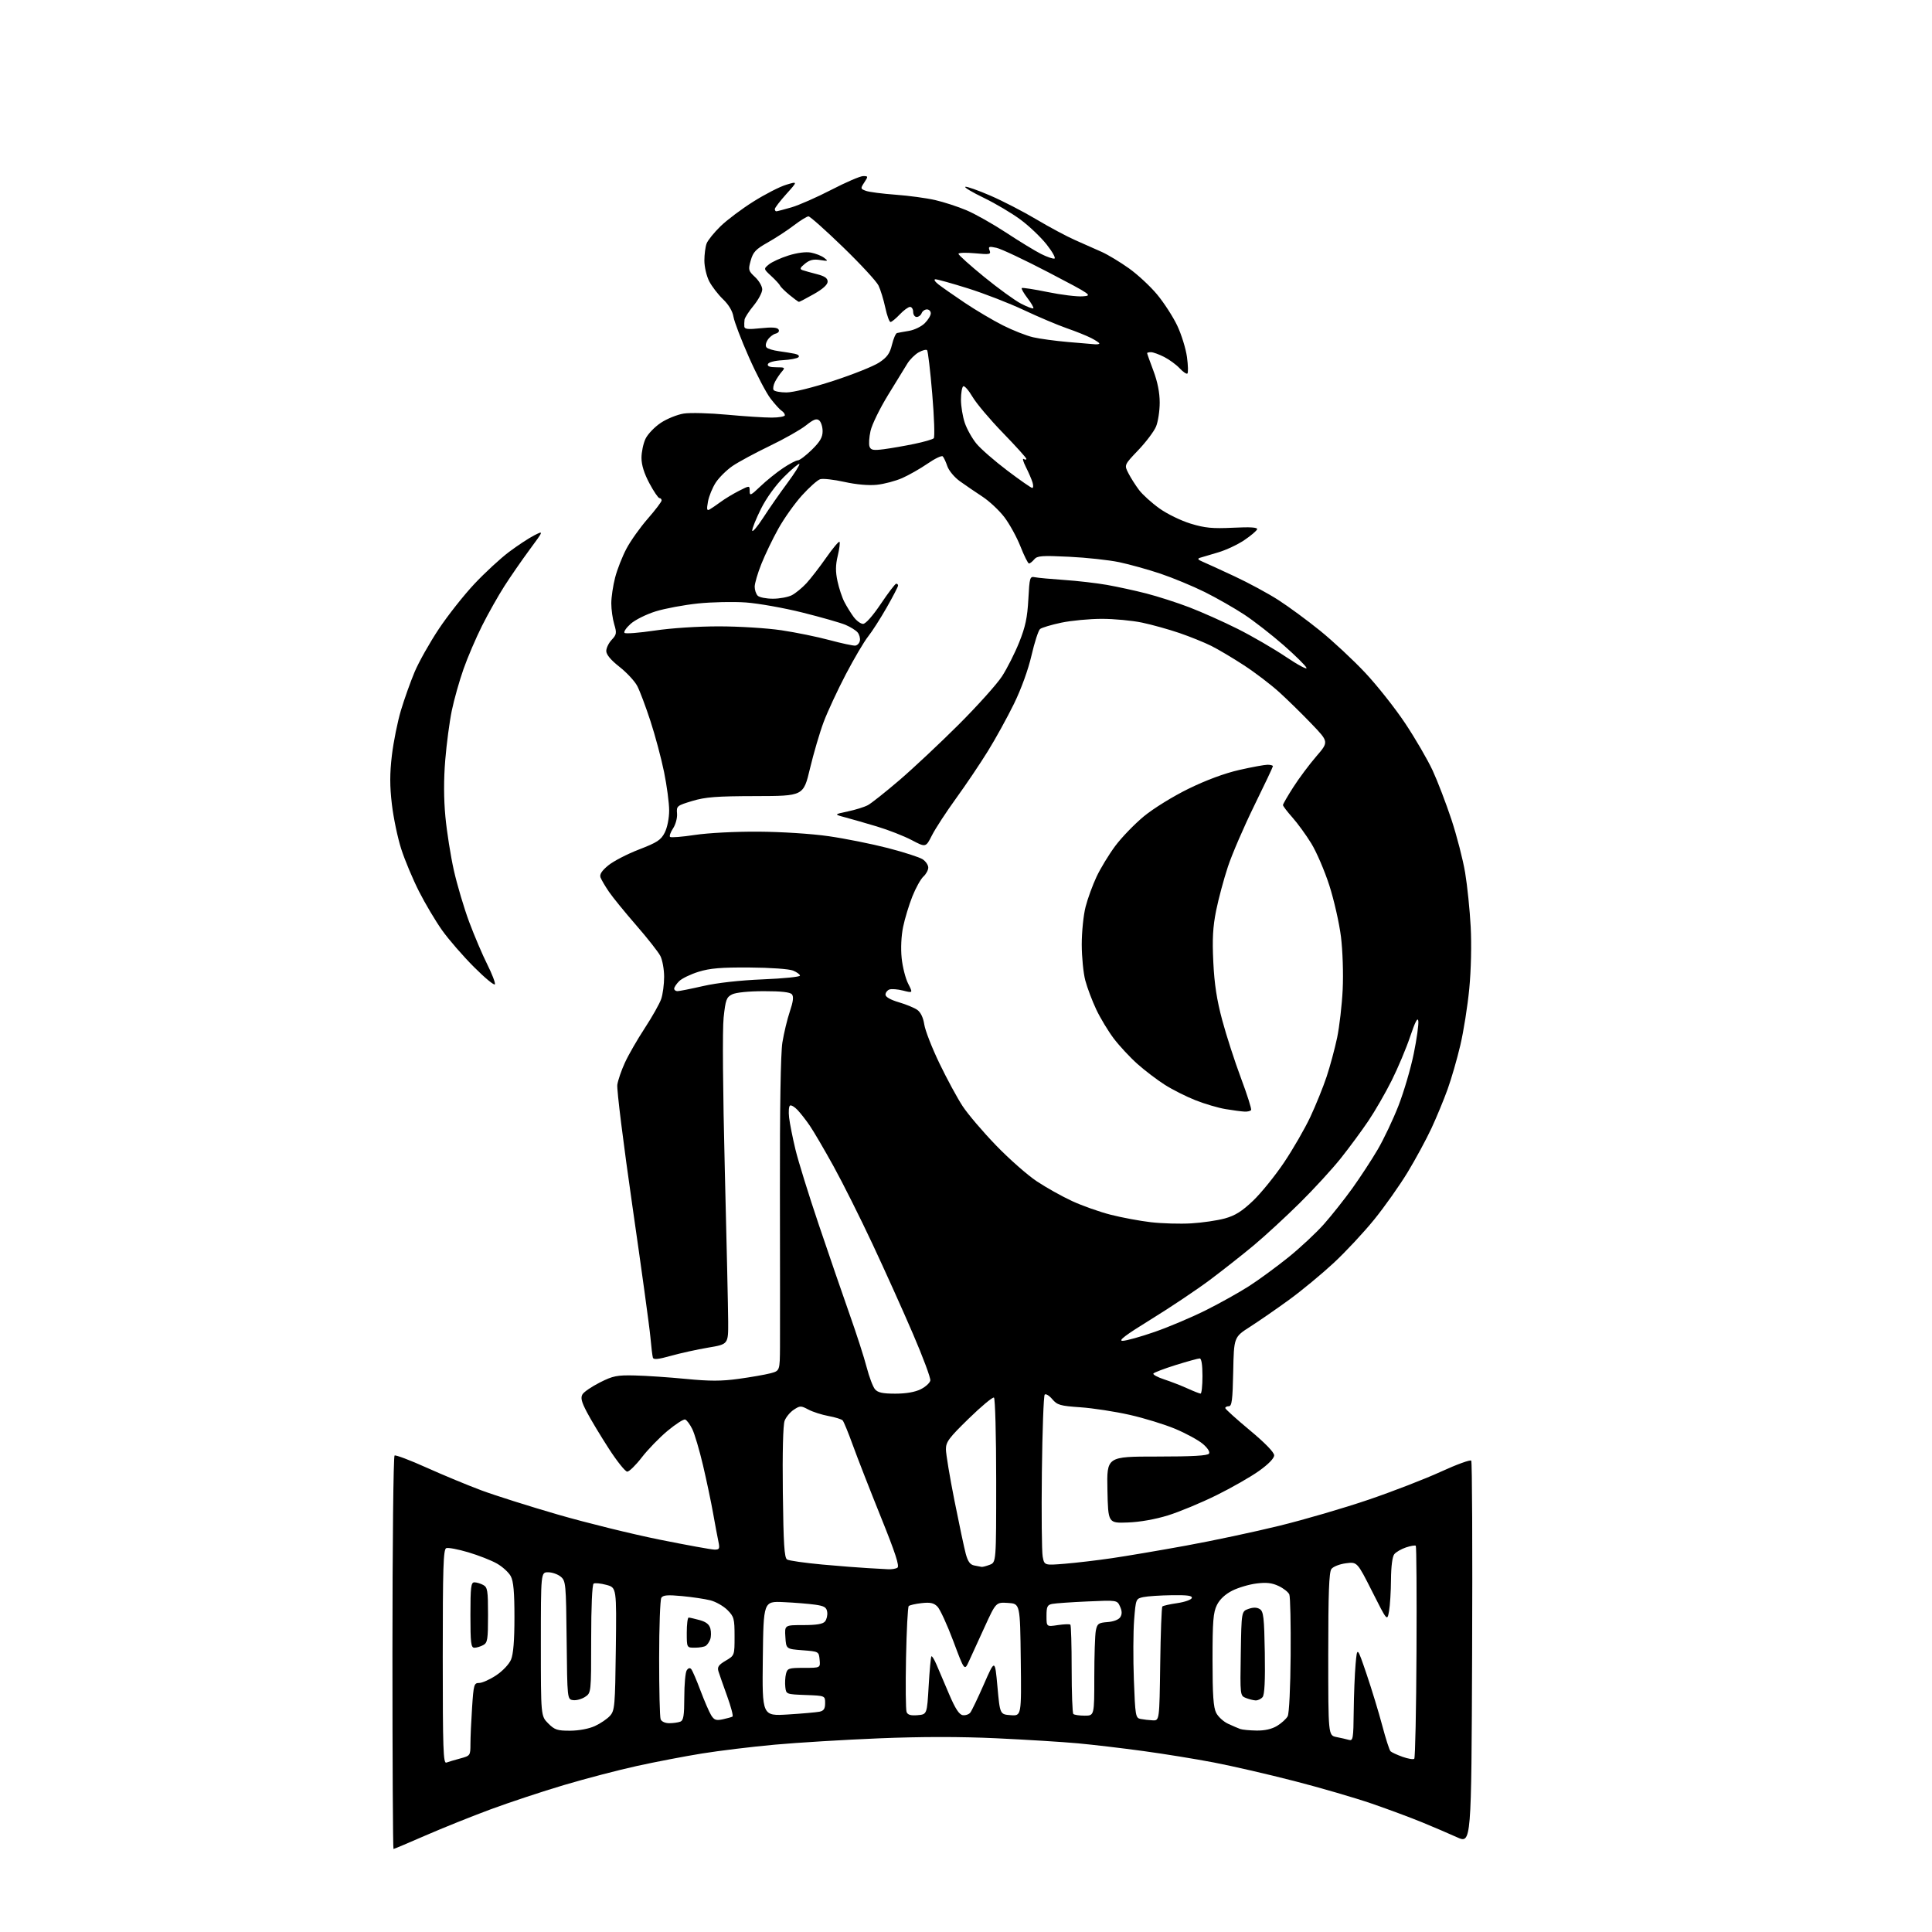 <?xml version="1.0" encoding="UTF-8" standalone="no"?>
<svg 
  version="1.1" 
  xmlns="http://www.w3.org/2000/svg" 
  xmlns:xlink="http://www.w3.org/1999/xlink" 
  xmlns:svg="http://www.w3.org/2000/svg"
  xmlns:rdf="http://www.w3.org/1999/02/22-rdf-syntax-ns#"
  xmlns:cc="http://creativecommons.org/ns#"
  xmlns:dc="http://purl.org/dc/elements/1.1/"
  viewBox="0 0 768 768"
  width="768"
  height="768"
>
<style>svg {background-color: white; }</style>"
<path stroke="none" fill="black" fill-rule="evenodd" d="M156.42,735.00C156.19,735.00 156.00,699.93 156.00,657.06C156.00,614.19 156.38,578.88 156.85,578.59C157.32,578.30 163.06,580.47 169.60,583.42C176.15,586.36 185.95,590.43 191.38,592.45C196.81,594.47 210.54,598.81 221.88,602.10C233.22,605.38 251.37,609.85 262.20,612.03C273.04,614.21 282.88,616.00 284.08,616.00C286.00,616.00 286.17,615.63 285.57,612.75C285.19,610.96 284.24,605.90 283.46,601.50C282.68,597.10 280.88,588.55 279.46,582.50C278.04,576.45 276.12,569.96 275.19,568.07C274.26,566.19 272.99,564.48 272.36,564.28C271.73,564.07 268.58,566.10 265.36,568.78C262.14,571.47 257.53,576.21 255.13,579.33C252.72,582.45 250.12,585.00 249.34,585.00C248.56,585.00 245.26,580.88 242.00,575.83C238.74,570.79 234.82,564.27 233.29,561.34C231.13,557.23 230.74,555.62 231.55,554.26C232.13,553.29 235.25,551.17 238.48,549.54C243.69,546.91 245.26,546.60 252.43,546.77C256.87,546.87 265.97,547.49 272.66,548.14C282.13,549.06 286.79,549.06 293.66,548.11C298.52,547.44 304.19,546.45 306.25,545.91C310.00,544.92 310.00,544.92 310.06,535.21C310.09,529.87 310.08,502.03 310.03,473.34C309.97,440.32 310.33,418.71 311.01,414.42C311.61,410.70 312.94,405.15 313.97,402.09C315.31,398.13 315.55,396.16 314.80,395.26C314.08,394.40 310.58,394.00 303.63,394.01C297.49,394.02 292.52,394.53 291.00,395.29C288.78,396.41 288.41,397.44 287.65,404.53C287.15,409.26 287.34,433.64 288.11,464.50C288.83,493.10 289.44,520.52 289.46,525.43C289.50,534.36 289.50,534.36 281.50,535.70C277.10,536.44 270.44,537.91 266.70,538.96C261.70,540.37 259.79,540.56 259.53,539.69C259.33,539.03 258.88,535.35 258.54,531.50C258.20,527.65 254.98,504.25 251.40,479.50C247.82,454.75 245.12,433.02 245.39,431.21C245.66,429.41 247.02,425.45 248.41,422.43C249.79,419.40 253.34,413.23 256.30,408.71C259.26,404.19 262.20,398.97 262.84,397.10C263.48,395.23 264.00,391.27 264.00,388.30C264.00,385.33 263.32,381.59 262.50,380.00C261.67,378.40 257.35,372.91 252.90,367.80C248.45,362.68 243.57,356.70 242.07,354.50C240.57,352.30 239.06,349.73 238.71,348.79C238.28,347.59 239.20,346.15 241.79,344.02C243.83,342.34 249.32,339.49 254.00,337.69C261.26,334.89 262.75,333.91 264.25,330.96C265.26,328.95 266.00,325.26 266.00,322.16C266.00,319.22 265.09,312.36 263.98,306.91C262.87,301.46 260.43,292.32 258.55,286.59C256.68,280.87 254.33,274.62 253.32,272.70C252.32,270.78 249.14,267.35 246.25,265.08C242.81,262.38 241.00,260.21 241.00,258.79C241.00,257.60 241.97,255.59 243.16,254.33C245.11,252.25 245.21,251.64 244.16,248.15C243.52,246.01 243.00,242.28 243.00,239.84C243.00,237.41 243.69,232.77 244.53,229.54C245.37,226.31 247.41,221.13 249.06,218.04C250.70,214.95 254.51,209.60 257.53,206.15C260.54,202.70 263.00,199.45 263.00,198.94C263.00,198.42 262.61,198.00 262.14,198.00C261.67,198.00 259.87,195.35 258.14,192.11C256.05,188.19 255.00,184.81 255.00,182.01C255.00,179.70 255.72,176.28 256.60,174.43C257.48,172.57 260.23,169.71 262.70,168.07C265.18,166.43 269.30,164.78 271.85,164.39C274.41,164.00 282.12,164.21 289.00,164.85C295.88,165.49 303.86,166.01 306.75,166.00C309.64,166.00 312.00,165.57 312.00,165.05C312.00,164.53 311.43,163.74 310.72,163.30C310.02,162.86 308.05,160.70 306.35,158.50C304.64,156.30 300.75,148.88 297.71,142.00C294.66,135.12 291.90,127.90 291.57,125.94C291.19,123.66 289.68,121.13 287.40,118.94C285.43,117.05 282.96,113.83 281.91,111.79C280.86,109.75 280.00,106.07 280.00,103.60C280.00,101.14 280.40,98.08 280.89,96.79C281.38,95.51 283.87,92.42 286.42,89.94C288.97,87.46 294.84,83.05 299.47,80.14C304.09,77.23 309.96,74.21 312.51,73.45C317.14,72.05 317.14,72.05 312.57,77.14C310.06,79.93 308.00,82.62 308.00,83.11C308.00,83.60 308.27,84.00 308.60,84.00C308.92,84.00 311.63,83.29 314.61,82.43C317.59,81.56 324.74,78.41 330.51,75.43C336.28,72.44 341.95,70.00 343.11,70.00C345.14,70.00 345.16,70.10 343.58,72.51C342.00,74.92 342.03,75.06 344.22,75.87C345.47,76.33 350.77,77.02 356.00,77.40C361.23,77.78 368.31,78.74 371.74,79.53C375.17,80.32 380.77,82.14 384.18,83.58C387.59,85.01 394.68,89.02 399.94,92.47C405.20,95.93 411.45,99.74 413.82,100.94C416.20,102.14 418.61,102.96 419.17,102.78C419.74,102.59 418.33,100.07 416.04,97.17C413.75,94.28 409.10,89.84 405.69,87.32C402.29,84.79 395.72,80.90 391.10,78.66C386.47,76.43 383.16,74.45 383.73,74.26C384.30,74.07 388.75,75.63 393.63,77.74C398.51,79.84 406.78,84.11 412.00,87.22C417.23,90.34 424.20,94.06 427.50,95.50C430.80,96.94 435.52,99.03 438.00,100.16C440.48,101.28 445.32,104.21 448.76,106.66C452.21,109.11 457.24,113.78 459.95,117.04C462.66,120.29 466.25,125.84 467.94,129.37C469.62,132.90 471.38,138.55 471.84,141.93C472.30,145.31 472.37,148.27 471.99,148.51C471.60,148.75 470.21,147.78 468.90,146.37C467.58,144.96 464.83,142.95 462.79,141.90C460.75,140.86 458.39,140.00 457.54,140.00C456.69,140.00 456.00,140.17 456.00,140.38C456.00,140.59 457.12,143.75 458.50,147.40C460.15,151.79 461.00,156.08 461.00,160.05C461.00,163.36 460.34,167.64 459.54,169.57C458.73,171.50 455.55,175.72 452.47,178.95C446.86,184.83 446.86,184.83 448.58,188.16C449.52,190.00 451.43,192.99 452.82,194.82C454.20,196.64 457.83,199.92 460.88,202.10C463.93,204.29 469.52,207.01 473.32,208.16C478.99,209.89 481.97,210.17 490.14,209.78C497.09,209.44 499.96,209.63 499.72,210.40C499.53,211.01 497.24,212.95 494.62,214.72C492.00,216.49 487.31,218.69 484.18,219.60C481.06,220.51 477.82,221.47 477.00,221.73C475.91,222.08 476.19,222.50 478.00,223.26C479.38,223.84 485.08,226.45 490.67,229.06C496.27,231.67 504.14,235.92 508.17,238.52C512.20,241.11 519.66,246.59 524.74,250.70C529.82,254.81 537.86,262.30 542.60,267.34C547.35,272.38 554.54,281.46 558.58,287.52C562.62,293.59 567.53,302.04 569.51,306.31C571.48,310.57 574.83,319.34 576.97,325.78C579.10,332.23 581.55,341.72 582.41,346.87C583.27,352.03 584.27,361.70 584.62,368.37C585.00,375.52 584.77,385.63 584.06,393.00C583.40,399.88 581.80,410.00 580.50,415.50C579.21,421.00 576.93,428.88 575.44,433.00C573.96,437.12 571.07,444.10 569.03,448.50C566.98,452.90 562.72,460.77 559.55,466.00C556.38,471.23 550.40,479.68 546.27,484.78C542.13,489.89 534.87,497.67 530.13,502.07C525.38,506.47 517.45,513.03 512.50,516.64C507.55,520.24 500.57,525.07 497.00,527.36C490.50,531.52 490.50,531.52 490.22,545.26C489.99,556.56 489.68,559.00 488.47,559.00C487.66,559.00 487.03,559.34 487.07,559.75C487.11,560.16 491.50,564.12 496.82,568.55C502.86,573.57 506.50,577.32 506.50,578.51C506.50,579.70 504.24,582.03 500.50,584.70C497.20,587.06 489.55,591.43 483.50,594.41C477.45,597.40 468.82,600.98 464.32,602.38C459.26,603.95 453.14,605.04 448.32,605.21C440.50,605.50 440.50,605.50 440.22,592.25C439.94,579.00 439.94,579.00 459.91,579.00C474.15,579.00 480.09,578.66 480.61,577.82C481.04,577.12 480.02,575.55 478.08,573.92C476.28,572.42 471.38,569.76 467.19,568.00C462.99,566.24 454.82,563.72 449.03,562.42C443.24,561.11 434.45,559.76 429.50,559.42C421.41,558.86 420.28,558.53 418.29,556.19C417.08,554.75 415.73,553.94 415.29,554.37C414.86,554.81 414.35,568.68 414.16,585.20C413.97,601.71 414.12,616.81 414.48,618.75C415.14,622.28 415.14,622.28 423.32,621.61C427.82,621.24 436.23,620.25 442.00,619.40C447.77,618.56 461.05,616.31 471.50,614.40C481.95,612.50 498.60,608.96 508.50,606.53C518.40,604.11 534.38,599.44 544.00,596.16C553.62,592.89 566.60,587.86 572.84,584.99C579.08,582.13 584.48,580.17 584.84,580.64C585.20,581.11 585.36,615.57 585.19,657.21C584.89,732.92 584.89,732.92 579.19,730.34C576.06,728.92 569.86,726.27 565.41,724.44C560.97,722.61 551.97,719.27 545.41,717.00C538.86,714.74 524.95,710.68 514.50,707.99C504.05,705.30 489.65,701.98 482.50,700.61C475.35,699.24 462.75,697.19 454.50,696.07C446.25,694.94 434.55,693.56 428.50,693.00C422.45,692.44 407.85,691.54 396.05,690.99C381.66,690.32 366.33,690.33 349.55,691.01C335.77,691.57 317.07,692.71 308.00,693.53C298.93,694.35 285.88,695.94 279.00,697.05C272.12,698.16 260.51,700.39 253.20,702.00C245.88,703.60 232.83,707.02 224.20,709.58C215.56,712.15 202.43,716.50 195.00,719.25C187.57,722.00 175.95,726.67 169.17,729.62C162.39,732.58 156.65,735.00 156.42,735.00zM177.44,700.66C178.23,700.36 180.70,699.62 182.94,699.02C186.96,697.93 187.00,697.87 187.01,693.21C187.01,690.62 187.30,684.11 187.66,678.75C188.26,669.60 188.44,669.00 190.48,669.00C191.68,669.00 194.71,667.64 197.22,665.98C199.81,664.26 202.36,661.57 203.14,659.73C204.06,657.54 204.50,652.14 204.50,642.90C204.50,632.88 204.12,628.58 203.04,626.57C202.23,625.06 199.76,622.80 197.54,621.54C195.32,620.27 190.19,618.26 186.14,617.06C182.09,615.86 178.15,615.11 177.39,615.41C176.23,615.85 176.00,623.15 176.00,658.58C176.00,695.24 176.20,701.14 177.44,700.66zM562.19,699.14C562.57,698.79 562.97,679.70 563.08,656.72C563.19,633.75 563.07,614.73 562.80,614.47C562.54,614.21 560.79,614.50 558.91,615.12C557.04,615.75 554.94,616.96 554.25,617.82C553.48,618.78 552.98,622.68 552.94,627.94C552.91,632.65 552.56,638.30 552.16,640.50C551.43,644.50 551.43,644.50 545.47,632.67C539.50,620.84 539.50,620.84 535.00,621.43C532.51,621.75 529.94,622.77 529.25,623.70C528.31,624.96 528.00,633.39 528.00,657.61C528.00,689.84 528.00,689.84 531.25,690.50C533.04,690.85 535.29,691.37 536.25,691.64C537.84,692.09 538.01,691.06 538.12,680.32C538.19,673.82 538.53,665.35 538.87,661.50C539.50,654.50 539.50,654.50 543.24,665.50C545.29,671.55 548.09,680.74 549.46,685.92C550.83,691.11 552.31,695.71 552.75,696.15C553.19,696.59 555.34,697.58 557.52,698.36C559.71,699.14 561.81,699.49 562.19,699.14zM226.67,687.98C230.17,687.96 234.10,687.22 236.50,686.12C238.70,685.11 241.40,683.27 242.50,682.04C244.36,679.95 244.52,678.14 244.80,655.45C245.10,631.10 245.10,631.10 241.03,630.01C238.79,629.40 236.51,629.18 235.98,629.51C235.39,629.88 235.00,638.67 235.00,651.54C235.00,672.95 235.00,672.95 232.56,674.55C231.21,675.43 229.08,676.01 227.81,675.83C225.50,675.50 225.50,675.50 225.25,652.00C225.01,629.46 224.91,628.43 222.89,626.75C221.73,625.79 219.48,625.00 217.89,625.00C215.00,625.00 215.00,625.00 215.00,653.58C215.00,682.15 215.00,682.15 217.92,685.08C220.49,687.65 221.55,688.00 226.67,687.98zM499.50,687.92C502.80,687.97 505.58,687.33 507.69,686.05C509.44,684.98 511.33,683.26 511.88,682.22C512.46,681.15 512.96,670.73 513.05,657.92C513.15,645.59 512.91,634.75 512.53,633.83C512.15,632.91 510.25,631.40 508.31,630.48C505.66,629.22 503.44,628.96 499.47,629.46C496.56,629.82 492.22,631.11 489.84,632.31C487.05,633.72 484.87,635.75 483.75,638.00C482.28,640.95 482.00,644.38 482.00,659.80C482.00,673.87 482.34,678.75 483.46,680.91C484.26,682.46 486.39,684.41 488.21,685.24C490.02,686.08 492.18,687.00 493.00,687.30C493.82,687.60 496.75,687.88 499.50,687.92zM266.03,685.00C267.57,685.00 269.55,684.73 270.42,684.39C271.70,683.90 272.00,682.05 272.02,674.64C272.02,669.61 272.45,664.83 272.97,664.01C273.58,663.05 274.23,662.87 274.78,663.51C275.25,664.05 276.90,667.88 278.44,672.00C279.99,676.12 281.90,680.54 282.69,681.82C283.89,683.75 284.66,684.02 287.32,683.45C289.07,683.07 290.80,682.59 291.18,682.37C291.55,682.15 290.59,678.49 289.05,674.24C287.51,669.98 285.95,665.54 285.59,664.37C285.07,662.66 285.64,661.82 288.47,660.15C292.00,658.07 292.00,658.07 292.00,650.46C292.00,643.43 291.78,642.63 289.16,640.00C287.59,638.44 284.56,636.71 282.41,636.16C280.26,635.61 275.18,634.85 271.13,634.47C265.41,633.93 263.56,634.08 262.89,635.14C262.42,635.89 262.02,646.70 262.02,659.17C262.01,671.64 262.27,682.55 262.61,683.42C262.96,684.34 264.38,685.00 266.03,685.00zM458.20,683.86C460.89,684.00 460.89,684.00 461.20,661.58C461.36,649.25 461.75,638.91 462.06,638.60C462.38,638.29 465.04,637.69 467.98,637.27C470.93,636.84 473.52,635.93 473.75,635.25C474.06,634.31 472.09,634.03 465.83,634.12C461.25,634.18 456.15,634.52 454.50,634.87C451.52,635.51 451.50,635.57 450.83,644.01C450.47,648.68 450.42,659.34 450.73,667.70C451.27,682.12 451.41,682.92 453.40,683.31C454.55,683.54 456.71,683.79 458.20,683.86zM313.23,681.53C318.88,681.18 324.51,680.68 325.75,680.43C327.47,680.07 328.00,679.27 328.00,677.02C328.00,674.08 328.00,674.08 320.25,673.79C312.54,673.50 312.50,673.49 312.17,670.63C311.99,669.05 312.11,666.69 312.44,665.38C312.99,663.18 313.52,663.00 319.58,663.00C326.13,663.00 326.13,663.00 325.81,659.75C325.50,656.51 325.48,656.50 319.00,656.00C312.50,655.50 312.50,655.50 312.20,650.75C311.89,646.00 311.89,646.00 319.32,646.00C324.58,646.00 327.11,645.58 327.95,644.56C328.61,643.76 329.01,642.08 328.83,640.81C328.56,638.93 327.70,638.40 324.00,637.88C321.52,637.53 315.90,637.07 311.50,636.87C303.50,636.50 303.50,636.50 303.23,659.33C302.96,682.16 302.96,682.16 313.23,681.53zM364.74,681.81C368.50,681.50 368.50,681.50 369.16,670.18C369.52,663.95 370.01,658.66 370.25,658.42C370.49,658.18 371.41,659.67 372.29,661.74C373.17,663.81 375.43,669.10 377.30,673.50C379.75,679.24 381.28,681.58 382.70,681.80C383.78,681.96 385.14,681.51 385.70,680.80C386.27,680.08 388.71,675.00 391.12,669.50C395.50,659.50 395.50,659.50 396.50,670.50C397.50,681.50 397.50,681.50 401.77,681.81C406.04,682.12 406.04,682.12 405.77,659.81C405.50,637.50 405.50,637.50 400.71,637.19C395.92,636.89 395.92,636.89 391.43,646.69C388.97,652.09 386.15,658.24 385.17,660.37C383.40,664.25 383.40,664.25 378.96,652.38C376.51,645.85 373.67,639.67 372.64,638.64C371.18,637.18 369.79,636.88 366.33,637.27C363.90,637.54 361.60,638.07 361.23,638.44C360.86,638.81 360.38,648.08 360.16,659.03C359.94,669.99 360.04,679.66 360.38,680.54C360.81,681.68 362.03,682.04 364.74,681.81zM431.17,682.00C435.00,682.00 435.00,682.00 435.00,666.62C435.00,658.17 435.28,649.87 435.61,648.18C436.16,645.43 436.65,645.07 440.26,644.80C442.69,644.62 444.71,643.83 445.34,642.83C446.08,641.65 446.05,640.41 445.23,638.61C444.07,636.07 444.07,636.07 432.29,636.60C425.80,636.89 419.49,637.33 418.25,637.58C416.33,637.97 416.00,638.68 416.00,642.36C416.00,646.68 416.00,646.68 420.49,646.00C422.96,645.63 425.21,645.55 425.49,645.83C425.77,646.11 426.00,654.06 426.00,663.50C426.00,672.94 426.30,680.97 426.67,681.33C427.03,681.70 429.06,682.00 431.17,682.00zM499.13,675.94C498.23,675.90 496.48,675.46 495.23,674.96C492.97,674.05 492.95,673.90 493.23,657.30C493.50,640.55 493.50,640.55 496.30,639.56C498.20,638.89 499.65,638.92 500.80,639.65C502.27,640.57 502.54,642.96 502.78,656.97C502.96,668.11 502.69,673.67 501.90,674.62C501.27,675.38 500.02,675.97 499.13,675.94zM188.57,655.00C187.23,655.00 187.00,653.13 187.00,642.00C187.00,630.87 187.23,629.00 188.57,629.00C189.43,629.00 191.00,629.47 192.07,630.04C193.80,630.96 194.00,632.22 194.00,642.00C194.00,651.78 193.80,653.04 192.07,653.96C191.00,654.53 189.43,655.00 188.57,655.00zM276.25,654.98C273.00,655.00 273.00,655.00 273.00,649.00C273.00,645.70 273.34,643.00 273.75,643.01C274.16,643.01 276.14,643.47 278.15,644.02C280.72,644.74 281.97,645.74 282.40,647.44C282.73,648.76 282.69,650.66 282.32,651.67C281.95,652.68 281.16,653.83 280.57,654.23C279.98,654.64 278.04,654.98 276.25,654.98zM353.00,623.80C354.38,623.89 356.06,623.62 356.73,623.19C357.65,622.61 355.93,617.34 350.12,602.95C345.81,592.25 340.81,579.45 339.02,574.50C337.23,569.55 335.41,565.11 334.97,564.64C334.53,564.16 332.00,563.38 329.34,562.89C326.68,562.40 323.08,561.25 321.34,560.32C318.38,558.75 318.03,558.75 315.55,560.38C314.10,561.33 312.45,563.31 311.90,564.77C311.27,566.41 311.00,577.42 311.19,593.26C311.44,613.86 311.78,619.25 312.88,619.93C313.64,620.39 319.94,621.29 326.88,621.93C333.82,622.56 341.98,623.20 345.00,623.35C348.02,623.51 351.62,623.71 353.00,623.80zM390.18,622.86C390.56,622.94 392.02,622.56 393.43,622.02C396.00,621.05 396.00,621.05 396.00,588.58C396.00,570.66 395.60,555.87 395.11,555.57C394.62,555.26 390.12,559.01 385.11,563.89C377.17,571.63 376.00,573.20 376.02,576.14C376.03,577.99 377.55,587.15 379.41,596.50C381.27,605.85 383.29,615.38 383.91,617.68C384.74,620.75 385.64,621.98 387.27,622.30C388.50,622.53 389.81,622.79 390.18,622.86zM355.90,554.00C360.18,554.00 363.73,553.38 366.00,552.25C367.92,551.29 369.64,549.72 369.82,548.77C370.00,547.81 366.90,539.49 362.93,530.27C358.97,521.04 351.72,504.95 346.82,494.50C341.93,484.05 334.94,470.10 331.29,463.50C327.64,456.90 323.43,449.70 321.92,447.50C320.42,445.30 318.22,442.48 317.03,441.23C315.85,439.98 314.50,439.19 314.04,439.48C313.57,439.77 313.41,441.91 313.68,444.25C313.95,446.59 315.08,452.28 316.19,456.90C317.30,461.53 321.49,475.03 325.50,486.90C329.51,498.78 335.02,514.80 337.74,522.50C340.47,530.20 343.52,539.65 344.51,543.50C345.51,547.35 347.00,551.29 347.82,552.25C348.96,553.59 350.86,554.00 355.90,554.00zM477.25,553.98C477.66,553.99 478.00,550.85 478.00,547.00C478.00,542.56 477.60,540.00 476.90,540.00C476.29,540.00 472.01,541.18 467.38,542.62C462.75,544.07 458.75,545.59 458.49,546.01C458.23,546.43 460.16,547.48 462.77,548.33C465.39,549.19 469.55,550.80 472.01,551.92C474.48,553.04 476.84,553.97 477.25,553.98zM446.24,533.00C447.65,533.00 453.42,531.39 459.06,529.43C464.69,527.47 473.85,523.59 479.40,520.81C484.96,518.03 492.65,513.73 496.50,511.26C500.35,508.79 507.39,503.63 512.14,499.81C516.89,495.98 523.28,490.02 526.34,486.55C529.40,483.09 534.45,476.71 537.57,472.38C540.68,468.04 545.21,461.12 547.63,457.00C550.05,452.88 553.79,445.00 555.93,439.50C558.07,434.00 560.80,424.70 561.99,418.84C563.19,412.97 564.00,407.12 563.80,405.84C563.56,404.22 562.56,406.13 560.58,412.00C559.01,416.68 555.70,424.54 553.23,429.48C550.76,434.43 546.59,441.66 543.96,445.55C541.33,449.45 536.42,456.12 533.03,460.38C529.65,464.63 522.30,472.65 516.69,478.19C511.09,483.73 502.90,491.27 498.50,494.95C494.10,498.62 486.23,504.83 481.00,508.75C475.77,512.66 465.24,519.72 457.58,524.43C447.42,530.69 444.36,533.00 446.24,533.00zM473.50,486.31C477.90,486.05 483.93,485.17 486.90,484.35C491.01,483.21 493.69,481.53 498.13,477.30C501.33,474.24 506.87,467.40 510.44,462.09C514.00,456.79 518.70,448.64 520.89,443.97C523.07,439.31 525.98,432.12 527.35,428.00C528.72,423.88 530.60,416.90 531.53,412.50C532.45,408.10 533.44,399.48 533.74,393.34C534.04,387.00 533.74,377.94 533.05,372.34C532.37,366.93 530.29,357.76 528.43,351.96C526.56,346.17 523.34,338.67 521.27,335.30C519.20,331.92 515.81,327.27 513.75,324.95C511.69,322.64 510.00,320.42 510.00,320.02C510.00,319.63 511.85,316.43 514.11,312.91C516.37,309.38 520.47,303.89 523.22,300.70C528.23,294.90 528.23,294.90 521.36,287.74C517.59,283.80 511.80,278.13 508.50,275.14C505.20,272.14 498.90,267.34 494.50,264.47C490.10,261.60 484.25,258.12 481.50,256.75C478.75,255.38 473.06,253.08 468.86,251.64C464.65,250.20 457.99,248.34 454.04,247.51C450.10,246.68 442.88,246.00 438.00,246.00C433.12,246.00 425.87,246.69 421.89,247.52C417.91,248.36 414.11,249.50 413.44,250.05C412.78,250.60 411.25,255.30 410.05,260.50C408.74,266.19 405.96,273.86 403.06,279.79C400.41,285.20 395.75,293.66 392.70,298.58C389.66,303.51 383.97,311.95 380.06,317.35C376.15,322.75 371.84,329.35 370.48,332.03C368.02,336.90 368.02,336.90 362.41,333.95C359.33,332.33 353.14,329.91 348.65,328.56C344.17,327.22 338.48,325.58 336.00,324.92C331.50,323.72 331.50,323.72 337.00,322.56C340.02,321.93 343.62,320.80 345.00,320.06C346.38,319.32 352.00,314.86 357.50,310.15C363.00,305.44 373.61,295.49 381.08,288.04C388.54,280.59 396.30,271.95 398.32,268.84C400.34,265.72 403.41,259.65 405.14,255.34C407.61,249.18 408.39,245.52 408.78,238.26C409.25,229.51 409.38,229.05 411.39,229.46C412.55,229.70 417.77,230.18 423.00,230.54C428.23,230.89 435.88,231.78 440.00,232.50C444.12,233.23 451.17,234.76 455.66,235.91C460.15,237.06 467.82,239.52 472.71,241.39C477.60,243.26 486.29,247.13 492.01,250.00C497.73,252.87 506.35,257.88 511.18,261.12C516.00,264.36 519.68,266.32 519.35,265.48C519.03,264.63 514.92,260.58 510.23,256.46C505.53,252.35 498.50,246.87 494.60,244.30C490.69,241.73 483.62,237.69 478.88,235.33C474.13,232.98 466.22,229.70 461.29,228.04C456.36,226.39 448.99,224.34 444.92,223.48C440.84,222.62 431.87,221.65 424.99,221.32C414.13,220.79 412.30,220.93 411.12,222.36C410.37,223.26 409.43,224.00 409.04,224.00C408.64,224.00 407.12,220.96 405.66,217.25C404.20,213.54 401.31,208.29 399.25,205.58C397.19,202.88 393.25,199.20 390.50,197.40C387.75,195.60 383.74,192.86 381.58,191.31C379.40,189.75 377.18,187.09 376.58,185.32C375.99,183.57 375.16,181.81 374.75,181.41C374.34,181.00 371.64,182.29 368.75,184.28C365.86,186.27 361.33,188.85 358.67,190.03C356.02,191.20 351.46,192.41 348.55,192.71C345.25,193.05 340.35,192.61 335.62,191.56C331.43,190.63 327.12,190.15 326.03,190.49C324.95,190.83 321.69,193.74 318.78,196.95C315.88,200.17 311.66,206.10 309.41,210.15C307.15,214.19 304.12,220.50 302.66,224.17C301.19,227.84 300.00,231.91 300.00,233.22C300.00,234.53 300.54,236.14 301.20,236.80C301.86,237.46 304.58,238.00 307.25,238.00C309.92,238.00 313.31,237.36 314.80,236.59C316.28,235.81 318.89,233.67 320.58,231.84C322.27,230.00 325.81,225.43 328.43,221.68C331.05,217.93 333.43,215.10 333.71,215.38C333.99,215.66 333.68,218.15 333.02,220.91C332.12,224.65 332.10,227.22 332.91,231.01C333.51,233.81 334.74,237.54 335.66,239.30C336.57,241.06 338.22,243.74 339.34,245.25C340.46,246.76 342.15,248.00 343.09,248.00C344.12,248.00 346.94,244.81 350.15,240.03C353.09,235.65 355.84,232.05 356.25,232.03C356.66,232.02 357.00,232.35 357.00,232.77C357.00,233.20 354.96,237.14 352.46,241.52C349.96,245.91 346.63,251.10 345.06,253.06C343.49,255.03 339.51,261.78 336.22,268.06C332.93,274.35 328.97,282.88 327.42,287.00C325.87,291.12 323.43,299.43 321.99,305.46C319.38,316.42 319.38,316.42 300.44,316.46C284.79,316.49 280.40,316.83 275.19,318.40C269.09,320.24 268.88,320.40 269.13,323.40C269.28,325.13 268.58,327.73 267.56,329.28C266.55,330.81 266.01,332.34 266.35,332.68C266.68,333.02 271.13,332.67 276.23,331.90C281.54,331.10 292.34,330.54 301.50,330.60C310.70,330.66 322.56,331.42 329.39,332.40C335.94,333.34 346.51,335.46 352.89,337.10C359.27,338.75 365.51,340.76 366.75,341.57C367.99,342.38 369.00,343.87 369.00,344.87C369.00,345.87 368.13,347.48 367.07,348.44C366.01,349.40 364.03,352.96 362.68,356.34C361.33,359.73 359.67,365.19 359.00,368.47C358.26,372.05 358.03,376.99 358.42,380.83C358.78,384.36 359.94,388.93 361.00,391.00C362.92,394.77 362.92,394.77 358.98,393.77C356.82,393.22 354.36,393.03 353.52,393.35C352.69,393.67 352.00,394.59 352.00,395.40C352.00,396.30 354.01,397.45 357.25,398.40C360.14,399.24 363.46,400.61 364.63,401.44C365.98,402.40 367.00,404.52 367.41,407.23C367.76,409.59 370.49,416.58 373.47,422.76C376.45,428.94 380.59,436.58 382.68,439.75C384.76,442.91 390.73,449.92 395.95,455.32C401.16,460.72 408.46,467.15 412.16,469.60C415.86,472.06 422.17,475.60 426.19,477.45C430.21,479.31 437.10,481.75 441.50,482.87C445.91,484.00 453.11,485.34 457.50,485.85C461.90,486.36 469.10,486.57 473.50,486.31zM494.69,441.88C493.49,441.82 490.10,441.37 487.16,440.88C484.22,440.39 478.82,438.80 475.16,437.34C471.50,435.89 466.02,433.13 463.00,431.20C459.98,429.28 455.09,425.56 452.15,422.94C449.20,420.32 444.98,415.77 442.75,412.84C440.53,409.90 437.39,404.70 435.77,401.27C434.15,397.84 432.20,392.67 431.43,389.77C430.65,386.87 430.02,380.43 430.01,375.46C430.01,370.49 430.69,363.74 431.54,360.46C432.38,357.18 434.35,351.80 435.90,348.50C437.45,345.20 440.79,339.71 443.31,336.31C445.84,332.91 450.97,327.60 454.70,324.51C458.56,321.33 466.26,316.58 472.50,313.52C479.50,310.10 486.82,307.39 492.62,306.07C497.64,304.93 502.70,304.00 503.87,304.00C505.04,304.00 506.00,304.26 506.00,304.57C506.00,304.89 502.65,311.98 498.55,320.32C494.46,328.67 489.76,339.55 488.12,344.50C486.48,349.45 484.37,357.31 483.43,361.97C482.13,368.46 481.86,373.26 482.31,382.47C482.73,391.21 483.70,397.52 485.86,405.55C487.49,411.63 490.84,421.98 493.30,428.55C495.76,435.12 497.58,440.84 497.33,441.25C497.08,441.66 495.90,441.95 494.69,441.88zM269.30,394.00C270.02,394.00 274.63,393.08 279.55,391.96C285.12,390.69 294.07,389.69 303.25,389.31C311.36,388.98 318.00,388.31 318.00,387.83C318.00,387.35 316.76,386.44 315.25,385.82C313.69,385.18 306.24,384.65 298.00,384.60C286.68,384.52 282.23,384.89 277.71,386.29C274.53,387.27 271.04,388.96 269.96,390.04C268.88,391.12 268.00,392.45 268.00,393.00C268.00,393.55 268.59,394.00 269.30,394.00zM196.74,391.27C196.54,391.88 192.80,388.80 188.44,384.43C184.07,380.06 178.37,373.49 175.77,369.84C173.17,366.18 169.02,359.21 166.56,354.35C164.09,349.48 160.91,341.90 159.50,337.50C158.08,333.10 156.41,325.11 155.78,319.75C154.92,312.41 154.92,307.59 155.78,300.25C156.42,294.89 158.04,286.84 159.38,282.37C160.72,277.90 163.17,271.03 164.82,267.10C166.48,263.17 170.79,255.50 174.41,250.06C178.03,244.62 184.41,236.55 188.58,232.11C192.75,227.67 198.93,221.97 202.31,219.43C205.68,216.89 210.19,213.93 212.31,212.84C216.17,210.87 216.17,210.87 210.58,218.43C207.51,222.59 202.98,229.13 200.52,232.97C198.06,236.81 194.06,243.90 191.64,248.72C189.22,253.55 185.88,261.32 184.24,266.00C182.59,270.68 180.50,278.10 179.59,282.50C178.68,286.90 177.51,295.75 176.99,302.16C176.36,309.81 176.38,317.56 177.05,324.66C177.61,330.62 179.13,340.23 180.42,346.00C181.72,351.77 184.46,361.00 186.51,366.50C188.57,372.00 191.79,379.58 193.68,383.33C195.57,387.09 196.94,390.67 196.74,391.27zM339.99,256.64C340.81,256.55 341.63,255.67 341.82,254.69C342.01,253.71 341.60,252.22 340.91,251.39C340.22,250.56 338.05,249.21 336.08,248.38C334.11,247.55 326.43,245.36 319.00,243.50C311.57,241.65 301.45,239.85 296.50,239.49C291.55,239.14 282.98,239.32 277.46,239.89C271.94,240.47 264.38,241.87 260.67,243.02C256.95,244.17 252.47,246.40 250.71,247.97C248.94,249.55 247.84,251.17 248.25,251.58C248.66,252.00 254.06,251.58 260.25,250.66C266.82,249.68 277.49,248.98 285.87,248.99C293.78,248.99 304.92,249.69 310.63,250.54C316.34,251.39 324.95,253.15 329.76,254.45C334.57,255.74 339.17,256.73 339.99,256.64zM303.35,205.86C305.71,202.21 310.03,196.00 312.95,192.07C315.87,188.13 318.03,184.70 317.76,184.43C317.49,184.16 314.75,186.47 311.67,189.55C308.31,192.91 304.64,197.99 302.53,202.21C300.59,206.09 299.01,210.00 299.02,210.88C299.03,211.77 300.98,209.51 303.35,205.86zM282.11,202.50C282.88,202.06 284.85,200.71 286.50,199.50C288.15,198.28 291.41,196.31 293.75,195.12C298.00,192.96 298.00,192.96 298.00,195.19C298.00,197.20 298.40,197.03 302.25,193.35C304.59,191.11 308.61,187.87 311.18,186.14C313.75,184.41 316.44,183.00 317.14,183.00C317.85,183.00 320.35,181.11 322.71,178.79C325.98,175.59 327.00,173.83 327.00,171.41C327.00,169.67 326.39,167.74 325.64,167.12C324.59,166.25 323.40,166.70 320.39,169.10C318.25,170.81 311.77,174.48 306.00,177.25C300.23,180.03 293.57,183.62 291.22,185.22C288.86,186.83 285.86,189.80 284.53,191.82C283.21,193.84 281.82,197.25 281.43,199.39C280.86,202.56 280.98,203.14 282.11,202.50zM410.32,193.96C410.77,193.98 410.82,192.99 410.44,191.75C410.06,190.51 408.87,187.77 407.80,185.65C406.73,183.53 406.34,182.09 406.93,182.45C407.52,182.82 408.00,182.80 408.00,182.40C408.00,182.01 403.81,177.37 398.69,172.09C393.56,166.81 388.12,160.36 386.59,157.75C385.06,155.14 383.40,153.25 382.90,153.56C382.41,153.87 382.00,156.26 382.00,158.88C382.00,161.50 382.69,165.66 383.53,168.13C384.37,170.59 386.45,174.30 388.15,176.36C389.84,178.42 395.34,183.22 400.37,187.02C405.39,190.82 409.87,193.94 410.32,193.96zM351.40,178.56C354.20,178.19 359.62,177.25 363.43,176.46C367.25,175.67 370.73,174.67 371.18,174.22C371.63,173.77 371.36,165.85 370.58,156.62C369.81,147.39 368.88,139.55 368.53,139.20C368.18,138.84 366.67,139.23 365.19,140.06C363.71,140.89 361.68,142.91 360.68,144.54C359.68,146.17 356.21,151.82 352.97,157.10C349.73,162.39 346.61,168.77 346.05,171.30C345.48,173.82 345.31,176.63 345.66,177.55C346.19,178.93 347.17,179.11 351.40,178.56zM312.62,156.00C315.26,156.00 322.99,154.09 331.31,151.38C339.12,148.84 347.30,145.56 349.50,144.10C352.65,142.01 353.73,140.50 354.57,137.03C355.16,134.60 356.06,132.52 356.57,132.39C357.08,132.27 359.24,131.87 361.36,131.52C363.49,131.16 366.30,129.79 367.61,128.48C368.93,127.17 370.00,125.40 370.00,124.55C370.00,123.70 369.31,123.00 368.47,123.00C367.63,123.00 366.68,123.67 366.36,124.50C366.05,125.33 365.16,126.00 364.39,126.00C363.63,126.00 363.00,125.10 363.00,124.00C363.00,122.90 362.44,122.00 361.75,122.00C361.06,122.00 359.22,123.35 357.66,125.00C356.10,126.65 354.45,128.00 353.99,128.00C353.52,128.00 352.59,125.41 351.91,122.25C351.23,119.09 350.02,115.15 349.22,113.50C348.43,111.85 342.09,104.99 335.14,98.26C328.19,91.53 322.00,86.01 321.39,86.01C320.79,86.00 318.17,87.62 315.57,89.60C312.98,91.58 308.31,94.63 305.20,96.38C300.44,99.06 299.37,100.18 298.43,103.53C297.38,107.27 297.48,107.65 300.16,110.15C301.72,111.61 303.00,113.81 303.00,115.05C303.00,116.28 301.46,119.17 299.59,121.46C297.71,123.75 296.08,126.27 295.97,127.06C295.86,127.85 295.82,129.10 295.88,129.83C295.97,130.86 297.42,131.01 302.38,130.48C306.83,130.00 308.97,130.15 309.48,130.96C309.91,131.67 309.44,132.33 308.30,132.63C307.26,132.90 305.82,134.05 305.12,135.18C304.34,136.43 304.20,137.60 304.75,138.15C305.26,138.66 307.43,139.31 309.59,139.60C311.74,139.89 314.58,140.35 315.89,140.62C317.30,140.91 317.92,141.48 317.39,142.00C316.90,142.49 314.06,143.02 311.08,143.19C307.87,143.37 305.49,144.01 305.25,144.75C304.96,145.60 306.03,146.00 308.57,146.00C312.05,146.00 312.20,146.12 310.78,147.75C309.94,148.71 308.73,150.52 308.08,151.77C307.44,153.02 307.18,154.48 307.51,155.02C307.85,155.56 310.14,156.00 312.62,156.00zM435.25,136.86C436.21,136.94 437.00,136.79 437.00,136.53C437.00,136.26 435.56,135.31 433.81,134.40C432.05,133.49 427.67,131.73 424.06,130.48C420.45,129.22 412.77,125.98 407.00,123.26C401.23,120.54 391.25,116.67 384.84,114.65C378.43,112.64 372.58,111.01 371.84,111.02C371.10,111.03 371.61,111.92 373.00,113.02C374.38,114.10 379.10,117.41 383.50,120.36C387.90,123.31 394.74,127.36 398.69,129.35C402.64,131.34 408.04,133.46 410.69,134.07C413.34,134.68 419.55,135.52 424.50,135.95C429.45,136.37 434.29,136.78 435.25,136.86zM410.77,122.56C411.01,122.33 409.97,120.51 408.46,118.54C406.95,116.56 405.92,114.75 406.16,114.51C406.40,114.27 411.02,114.98 416.44,116.09C421.86,117.20 428.13,117.97 430.38,117.80C434.37,117.51 434.05,117.28 416.99,108.37C407.37,103.35 397.97,98.91 396.10,98.51C393.12,97.86 392.78,97.99 393.37,99.53C393.99,101.14 393.47,101.24 387.53,100.68C383.94,100.35 381.00,100.45 381.00,100.90C381.00,101.36 385.61,105.50 391.25,110.10C396.89,114.70 403.49,119.48 405.92,120.73C408.35,121.98 410.53,122.80 410.77,122.56zM317.59,120.00C317.35,120.00 315.66,118.76 313.83,117.25C312.00,115.74 310.32,114.08 310.10,113.56C309.88,113.04 308.31,111.33 306.60,109.75C303.50,106.88 303.50,106.88 305.65,105.11C306.84,104.13 310.34,102.54 313.44,101.56C316.88,100.48 320.35,100.03 322.36,100.41C324.17,100.75 326.52,101.67 327.58,102.47C329.35,103.79 329.22,103.87 325.98,103.36C323.35,102.95 321.82,103.33 319.98,104.83C318.02,106.43 317.81,106.96 319.00,107.38C319.82,107.67 322.41,108.39 324.75,108.99C327.84,109.78 329.00,110.59 329.00,111.94C329.00,113.16 327.10,114.88 323.52,116.90C320.50,118.61 317.83,120.00 317.59,120.00z" />

</svg>